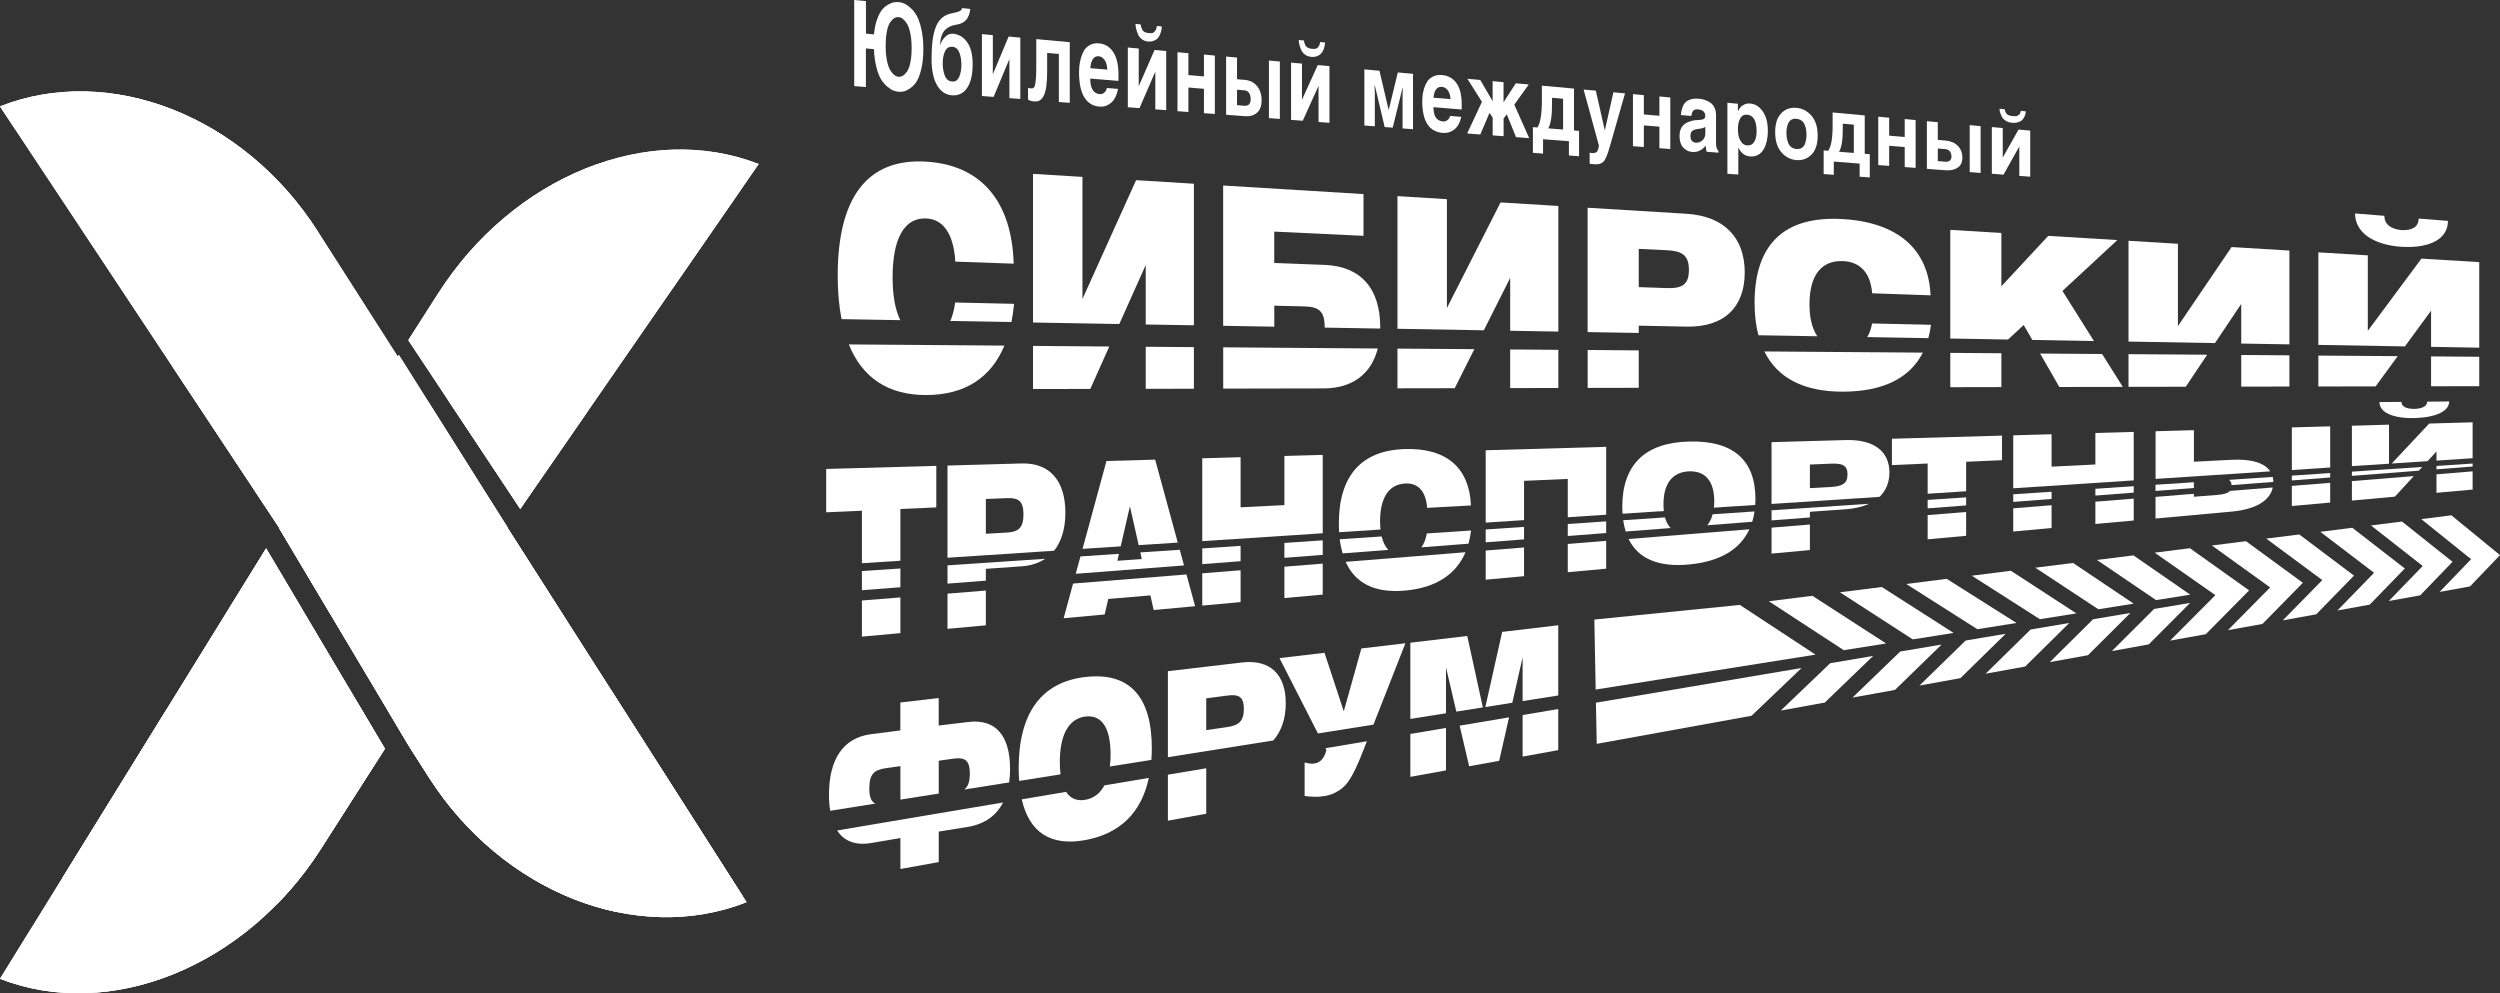 <?xml version="1.0" encoding="UTF-8"?>
<svg id="_Слой_2" data-name="Слой 2" xmlns="http://www.w3.org/2000/svg" xmlns:xlink="http://www.w3.org/1999/xlink" viewBox="0 0 490.39 194.84">
  <rect x="0" y="0" width="490.39" height="194.84" fill="#333333" stroke="none"/>
  <defs>
    <clipPath id="clippath">
      <path d="m85.93,57.57l-5.85,9.16,21.97,33.09,46.77-67.65h0c-21.56-8.4-48.15,2.34-62.89,25.41h0Z" fill="#fff" stroke-width="0"/>
    </clipPath>
    <clipPath id="clippath-1">
      <path d="m99.54,103.44l-21.31-33.83-.21.33-15.74-24.63C47.84,22.73,21.51,12.4,0,20.87h0l54.07,81.6h0l.67,1-.03.06,25.5,42.81,3.95,6.18c14.44,22.59,40.77,32.92,62.28,24.45h0l-46.92-73.49.03-.04h-.01Z" fill="#fff" stroke-width="0"/>
    </clipPath>
    <clipPath id="clippath-2">
      <path d="m0,192h0c21.56,8.4,48.15-2.34,62.89-25.41l12.61-19.72-23.3-39.29L0,192Z" fill="#fff" stroke-width="0"/>
    </clipPath>
  </defs>
  <g id="_Слой_1-2" data-name="Слой 1">
    <g id="b">
      <g id="c">
        <g>
          <g>
            <g>
              <path d="m186.41,62.96l11.99.21c.22-1.13.4-2.31.52-3.57l-11.56-.26c-.19,1.44-.52,2.63-.95,3.62h0Z" fill="#fff" stroke-width="0"/>
              <path d="m176.59,62.79c-.98-1.99-1.5-4.8-1.5-8.39,0-7.68,2.32-11.75,6.63-11.55,3.35.16,5.35,3.1,5.67,8.47l11.45.4c-.36-12.12-6.28-19.33-17.12-20.01-11.55-.72-17.4,6.96-17.4,22.38,0,3.15.26,5.98.75,8.51l11.52.2h0Z" fill="#fff" stroke-width="0"/>
              <path d="m166.5,67.56c2.66,6.57,7.73,9.95,15.22,9.93,7.53-.03,12.67-3.37,15.3-9.7l-30.52-.23Z" fill="#fff" stroke-width="0"/>
            </g>
            <g>
              <path d="m471.09,48.41c5.56.33,9.09-1.54,9.09-5.08l-5.74-.46c-.04,1.62-1.21,2.36-3.39,2.27-2.14-.23-3.32-1.16-3.35-2.81l-5.74-.46c0,3.7,3.53,6.15,9.13,6.55h0Z" fill="#fff" stroke-width="0"/>
              <polygon points="471.74 67.95 476.87 60.94 476.87 68.03 486.32 68.2 486.32 51.42 474.98 50.73 464.46 64.89 464.46 50.09 454.76 49.5 454.76 67.65 471.74 67.95" fill="#fff" stroke-width="0"/>
              <polygon points="454.76 69.75 454.76 75.81 465.99 75.79 470.33 69.86 454.76 69.75" fill="#fff" stroke-width="0"/>
              <polygon points="476.87 69.91 476.87 75.77 486.32 75.75 486.32 69.98 476.87 69.91" fill="#fff" stroke-width="0"/>
            </g>
            <g>
              <polygon points="434.48 67.3 439.63 59.62 439.63 67.39 449.08 67.55 449.08 49.15 437.74 48.46 427.21 63.97 427.21 47.82 417.52 47.23 417.52 67 434.48 67.3" fill="#fff" stroke-width="0"/>
              <polygon points="417.52 69.47 417.52 75.88 428.75 75.86 432.95 69.58 417.52 69.47" fill="#fff" stroke-width="0"/>
              <polygon points="439.63 69.63 439.63 75.84 449.08 75.82 449.08 69.7 439.63 69.63" fill="#fff" stroke-width="0"/>
            </g>
            <g>
              <polygon points="393.89 66.6 396.96 63.75 398.65 66.68 410.74 66.9 404.56 57.07 415.33 47.09 401.78 46.27 392.58 56.15 392.58 45.7 382.56 45.09 382.56 66.4 393.89 66.6" fill="#fff" stroke-width="0"/>
              <polygon points="382.56 69.22 382.56 75.95 392.58 75.93 392.58 69.29 382.56 69.22" fill="#fff" stroke-width="0"/>
              <polygon points="400.18 69.35 403.95 75.91 416.4 75.89 412.34 69.44 400.18 69.35" fill="#fff" stroke-width="0"/>
            </g>
            <g>
              <path d="m366.26,66.12l12,.21c.22-.83.4-1.7.52-2.62l-11.56-.26c-.19,1.07-.52,1.95-.96,2.68h0Z" fill="#fff" stroke-width="0"/>
              <path d="m346.09,68.94c2.58,5.23,7.74,7.92,15.49,7.89,7.82-.03,13.06-2.67,15.6-7.66l-31.08-.23h-.01Z" fill="#fff" stroke-width="0"/>
              <path d="m356.47,65.95c-.99-1.48-1.53-3.56-1.53-6.24,0-5.7,2.32-8.69,6.63-8.49,3.35.16,5.35,2.35,5.67,6.31l11.45.4c-.36-8.89-6.28-14.28-17.12-14.95-11.56-.72-17.4,4.91-17.4,16.42,0,2.36.26,4.47.75,6.36l11.55.2h0Z" fill="#fff" stroke-width="0"/>
            </g>
            <g>
              <path d="m321.45,65.31v-1.43l9.34.19c7.42.15,11.45-3.82,11.45-10.63s-4.03-11.06-11.45-11.51l-19.37-1.18v24.39l10.02.17h.01Zm0-16.49l5.49.26c2.99.14,4.35.96,4.35,3.87s-1.36,3.66-4.35,3.56l-5.49-.19v-7.51h0Z" fill="#fff" stroke-width="0"/>
              <polygon points="311.43 68.65 311.43 76.09 321.45 76.07 321.45 68.73 311.43 68.65" fill="#fff" stroke-width="0"/>
            </g>
            <g>
              <polygon points="291.06 64.79 296.23 54.52 296.23 64.88 305.68 65.04 305.68 40.4 294.34 39.71 283.82 60.42 283.82 39.07 274.12 38.47 274.12 64.49 291.06 64.79" fill="#fff" stroke-width="0"/>
              <polygon points="274.12 68.38 274.12 76.17 285.35 76.15 289.2 68.49 274.12 68.38" fill="#fff" stroke-width="0"/>
              <polygon points="296.23 68.55 296.23 76.12 305.68 76.11 305.68 68.62 296.23 68.55" fill="#fff" stroke-width="0"/>
            </g>
            <g>
              <path d="m239.94,68.13v8.1l19.69-.04c5.73-.01,9.37-2.9,10.63-7.83,0,0-30.32-.23-30.32-.23Z" fill="#fff" stroke-width="0"/>
              <path d="m249.96,64.09v-4.13l5.85.14c2.78.07,4.03.84,4.03,3.98,0,.07,0,.12-.01.18l10.91.19v-.28c0-7.52-3.75-11.94-10.91-12.21l-9.88-.37v-6.16l17.51.83v-8.19l-27.53-1.68v27.52l10.02.17h0Z" fill="#fff" stroke-width="0"/>
            </g>
            <g>
              <polygon points="202.63 67.85 202.63 76.31 213.87 76.29 217.59 67.97 202.63 67.85" fill="#fff" stroke-width="0"/>
              <polygon points="219.56 63.56 224.74 51.98 224.74 63.65 234.19 63.81 234.19 36.04 222.85 35.34 212.33 58.65 212.33 34.7 202.63 34.11 202.63 63.26 219.56 63.56" fill="#fff" stroke-width="0"/>
              <polygon points="224.74 68.02 224.74 76.27 234.19 76.25 234.19 68.09 224.74 68.02" fill="#fff" stroke-width="0"/>
            </g>
            <g>
              <polygon points="169.07 110.48 176.62 109.99 176.62 99.84 183.66 99.53 183.66 91.38 162.06 91.99 162.06 100.49 169.07 100.18 169.07 110.48" fill="#fff" stroke-width="0"/>
              <polygon points="169.07 115.77 176.62 115.19 176.62 111.51 169.07 112.02 169.07 115.77" fill="#fff" stroke-width="0"/>
              <polygon points="169.07 117.79 169.07 124.88 176.62 124.19 176.62 117.19 169.07 117.79" fill="#fff" stroke-width="0"/>
            </g>
            <g>
              <path d="m473.6,82.01c4.18-.12,6.82-1.33,6.82-3.26l-4.31.04c-.03.89-.91,1.36-2.54,1.42-1.61-.01-2.49-.47-2.52-1.38l-4.31.04c0,2.05,2.65,3.22,6.85,3.14h0Z" fill="#fff" stroke-width="0"/>
              <polygon points="475.14 91.59 461.34 92.52 461.34 93.34 474.46 92.33 475.14 91.59" fill="#fff" stroke-width="0"/>
              <polygon points="477.93 92.06 485.02 91.51 485.02 90.93 477.93 91.4 477.93 92.06" fill="#fff" stroke-width="0"/>
              <polygon points="469.15 90.92 476.18 90.46 477.93 88.56 477.93 90.35 485.02 89.88 485.02 82.84 476.51 83.08 469.15 90.92" fill="#fff" stroke-width="0"/>
              <polygon points="468.62 90.96 468.62 83.3 461.34 83.51 461.34 91.43 468.62 90.96" fill="#fff" stroke-width="0"/>
              <polygon points="477.93 93.04 477.93 96.67 485.02 96.03 485.02 92.46 477.93 93.04" fill="#fff" stroke-width="0"/>
              <polygon points="461.34 94.37 461.34 98.19 469.77 97.42 473.48 93.39 461.34 94.37" fill="#fff" stroke-width="0"/>
            </g>
            <g>
              <polygon points="430.34 94.59 422.82 95.09 422.82 96.3 430.34 95.72 430.34 94.59" fill="#fff" stroke-width="0"/>
              <path d="m445.81,93.55l-8.59.58c.32.21.5.54.52,1.03l8.19-.63c0-.34-.04-.67-.12-.97h0Z" fill="#fff" stroke-width="0"/>
              <polygon points="449.56 94.24 457.08 93.66 457.08 92.79 449.56 93.3 449.56 94.24" fill="#fff" stroke-width="0"/>
              <path d="m445.33,92.48c-1.09-1.67-3.64-2.49-7.57-2.29l-7.41.38v-6.19l-7.52.21v9.35l22.5-1.48v.02Z" fill="#fff" stroke-width="0"/>
              <path d="m437.41,96.29c-.44.5-1.3.71-2.68.81l-4.39.34v-.58l-7.52.61v4.24l14.93-1.36c4.79-.44,7.53-2.18,8.07-4.73l-8.42.68h.01Z" fill="#fff" stroke-width="0"/>
              <polygon points="457.08 91.7 457.08 83.63 449.56 83.84 449.56 92.2 457.08 91.7" fill="#fff" stroke-width="0"/>
              <polygon points="449.56 95.31 449.56 99.26 457.08 98.58 457.08 94.71 449.56 95.31" fill="#fff" stroke-width="0"/>
            </g>
            <g>
              <polygon points="402.43 96.46 394.91 96.96 394.91 98.45 402.43 97.87 402.43 96.46" fill="#fff" stroke-width="0"/>
              <polygon points="411.02 97.21 418.54 96.63 418.54 95.37 411.02 95.88 411.02 97.21" fill="#fff" stroke-width="0"/>
              <polygon points="411.02 98.41 411.02 102.78 418.54 102.1 418.54 97.81 411.02 98.41" fill="#fff" stroke-width="0"/>
              <polygon points="394.91 99.71 394.91 104.26 402.43 103.57 402.43 99.1 394.91 99.71" fill="#fff" stroke-width="0"/>
              <polygon points="418.54 94.23 418.54 84.72 411.02 84.93 411.02 91.11 402.43 91.54 402.43 85.18 394.91 85.39 394.91 95.78 418.54 94.23" fill="#fff" stroke-width="0"/>
            </g>
            <g>
              <polygon points="378.12 99.72 385.67 99.14 385.67 97.56 378.12 98.06 378.12 99.72" fill="#fff" stroke-width="0"/>
              <polygon points="378.12 101.04 378.12 105.79 385.67 105.1 385.67 100.43 378.12 101.04" fill="#fff" stroke-width="0"/>
              <polygon points="378.12 96.85 385.67 96.36 385.67 90.58 392.71 90.27 392.71 85.45 371.11 86.06 371.11 91.23 378.12 90.92 378.12 96.85" fill="#fff" stroke-width="0"/>
            </g>
            <g>
              <path d="m347.5,102.08l7.52-.58v-1.11l7.01-.49c1.81-.13,3.34-.5,4.6-1.08l-19.13,1.28v1.98Z" fill="#fff" stroke-width="0"/>
              <path d="m368.67,97.47c1.28-1.22,1.95-2.84,1.95-4.79,0-4.13-3.02-6.52-8.59-6.36l-14.53.41v12.12l21.17-1.39h0Zm-13.65-6.35l4.12-.17c2.25-.09,3.26.32,3.26,2.11s-1.02,2.33-3.26,2.46l-4.12.23v-4.62h0Z" fill="#fff" stroke-width="0"/>
              <polygon points="347.5 103.5 347.5 108.59 355.02 107.9 355.02 102.89 347.5 103.5" fill="#fff" stroke-width="0"/>
            </g>
            <g>
              <path d="m334.9,103.03l8.81-.68c.2-.64.35-1.32.45-2.03l-8.21.55c-.23.86-.58,1.58-1.06,2.16h0Z" fill="#fff" stroke-width="0"/>
              <path d="m326.61,101.49l-8.21.55c.11.79.28,1.53.49,2.22l8.81-.68c-.5-.53-.87-1.22-1.1-2.09h.01Z" fill="#fff" stroke-width="0"/>
              <path d="m319.46,105.73c1.86,3.83,5.81,5.56,11.82,5,6.07-.57,10.04-2.93,11.87-6.91,0,0-23.69,1.91-23.69,1.91Z" fill="#fff" stroke-width="0"/>
              <path d="m326.37,100.22c-.04-.41-.07-.83-.07-1.29,0-4.06,1.74-6.33,4.98-6.47,3.24-.14,4.98,1.93,4.98,5.88,0,.44-.03.85-.07,1.24l8.11-.53c.03-.39.04-.79.04-1.19,0-7.62-4.39-11.49-13.06-11.25-8.67.23-13.06,4.62-13.06,12.82,0,.46.02.9.05,1.34l8.11-.53v-.02Z" fill="#fff" stroke-width="0"/>
            </g>
            <g>
              <polygon points="307.53 105.14 315.06 104.56 315.06 102.27 307.53 102.78 307.53 105.14" fill="#fff" stroke-width="0"/>
              <polygon points="298.95 103.35 291.43 103.86 291.43 106.38 298.95 105.8 298.95 103.35" fill="#fff" stroke-width="0"/>
              <polygon points="291.43 107.99 291.43 113.71 298.95 113.02 298.95 107.39 291.43 107.99" fill="#fff" stroke-width="0"/>
              <polygon points="298.95 102.02 298.95 94.32 307.53 93.94 307.53 101.46 315.06 100.96 315.06 87.65 291.43 88.32 291.43 102.51 298.95 102.02" fill="#fff" stroke-width="0"/>
              <polygon points="307.53 106.7 307.53 112.24 315.06 111.55 315.06 106.09 307.53 106.7" fill="#fff" stroke-width="0"/>
            </g>
            <g>
              <path d="m278.81,107.36l9.24-.71c.23-.82.4-1.68.51-2.59l-8.68.58c-.2,1.13-.56,2.03-1.07,2.72Z" fill="#fff" stroke-width="0"/>
              <path d="m271.01,105.23l-8.21.55c.12,1,.31,1.92.56,2.77l8.97-.69c-.6-.63-1.05-1.5-1.31-2.63h-.01Z" fill="#fff" stroke-width="0"/>
              <path d="m270.79,103.87c-.05-.5-.08-1.04-.08-1.61,0-4.67,1.74-7.28,4.98-7.42,2.52-.11,4.01,1.56,4.25,4.78l8.59-.47c-.27-7.28-4.71-11.29-12.85-11.07-8.67.23-13.06,5.26-13.06,14.66,0,.57.02,1.12.05,1.66l8.11-.53h.01Z" fill="#fff" stroke-width="0"/>
              <path d="m263.96,110.21c1.9,4.26,5.81,6.18,11.73,5.63,5.95-.55,9.91-3.14,11.78-7.52l-23.5,1.89h-.01Z" fill="#fff" stroke-width="0"/>
            </g>
            <g>
              <polygon points="243.35 107.07 235.83 107.58 235.83 110.66 243.35 110.08 243.35 107.07" fill="#fff" stroke-width="0"/>
              <polygon points="251.94 109.42 259.46 108.84 259.46 105.99 251.94 106.5 251.94 109.42" fill="#fff" stroke-width="0"/>
              <polygon points="235.83 112.46 235.83 118.79 243.35 118.1 243.35 111.86 235.83 112.46" fill="#fff" stroke-width="0"/>
              <polygon points="259.46 104.6 259.46 89.23 251.94 89.44 251.94 99.08 243.35 99.51 243.35 89.68 235.83 89.9 235.83 106.15 259.46 104.6" fill="#fff" stroke-width="0"/>
              <polygon points="251.94 111.16 251.94 117.31 259.46 116.63 259.46 110.56 251.94 111.16" fill="#fff" stroke-width="0"/>
            </g>
            <g>
              <polygon points="219.83 107.17 221.64 99.32 223.36 106.93 231.03 106.43 226.59 90.16 217.04 90.43 212.35 107.66 219.83 107.17" fill="#fff" stroke-width="0"/>
              <polygon points="223.97 109.66 219.18 110 219.49 108.64 211.94 109.15 211.01 112.55 232.25 110.91 231.42 107.84 223.68 108.36 223.97 109.66" fill="#fff" stroke-width="0"/>
              <polygon points="210.49 114.47 208.64 121.27 216.69 120.53 217.39 117.49 225.66 116.79 226.3 119.66 234.43 118.91 232.73 112.68 210.49 114.47" fill="#fff" stroke-width="0"/>
            </g>
            <g>
              <path d="m185.86,114.48l7.52-.58v-2.32l7.01-.49c1.82-.13,3.37-.64,4.63-1.48l-19.16,1.29v3.58Z" fill="#fff" stroke-width="0"/>
              <polygon points="185.86 116.45 185.86 123.35 193.38 122.66 193.38 115.84 185.86 116.45" fill="#fff" stroke-width="0"/>
              <path d="m206.77,108.02c1.45-1.81,2.21-4.35,2.21-7.46,0-6.19-3.02-9.81-8.59-9.65l-14.53.41v18.08l20.91-1.37h0Zm-13.39-10.14l4.12-.17c2.25-.09,3.26.55,3.26,3.2s-1.02,3.44-3.26,3.56l-4.12.23v-6.83h0Z" fill="#fff" stroke-width="0"/>
            </g>
            <polygon points="478.54 116.11 484.51 115.03 490.39 108.89 480.85 101.08 480.84 101.08 474.95 101.83 484.72 109.69 478.54 116.11" fill="#fff" stroke-width="0"/>
            <polygon points="468.58 117.89 474.74 116.78 481.08 110.2 471.16 102.3 471.15 102.3 465.08 103.07 475.23 111.02 468.58 117.89" fill="#fff" stroke-width="0"/>
            <polygon points="458.5 119.75 464.84 118.6 471.72 111.51 461.41 103.52 461.4 103.53 455.14 104.32 465.69 112.36 458.5 119.75" fill="#fff" stroke-width="0"/>
            <polygon points="447.78 121.69 454.34 120.5 461.75 112.91 451.01 104.83 451 104.84 444.54 105.65 455.53 113.79 447.78 121.69" fill="#fff" stroke-width="0"/>
            <polygon points="437.02 123.61 443.79 122.39 451.72 114.32 440.55 106.15 440.54 106.16 433.87 107 445.3 115.23 437.02 123.61" fill="#fff" stroke-width="0"/>
            <polygon points="425.68 125.66 432.68 124.4 441.18 115.81 429.56 107.53 429.54 107.54 422.65 108.41 434.56 116.74 425.68 125.66" fill="#fff" stroke-width="0"/>
            <g>
              <path d="m171.73,157.63c-.82-.36-1.21-1.25-1.21-2.98,0-2.82.96-3.64,3.21-3.96l2.89-.41v6.57l7.52-1.19v-6.44l2.84-.4c2.25-.32,3.26.24,3.26,2.95,0,1.57-.35,2.51-1.08,3.1l8.79-1.39c.12-.84.18-1.72.18-2.66,0-6.37-2.7-9.9-8.27-9.19l-5.73.69v-5.4l-7.52.88v5.48l-5.73.73c-5.57.71-8.27,5.03-8.27,11.86,0,1.15.08,2.21.24,3.17l8.86-1.41h.02Z" fill="#fff" stroke-width="0"/>
              <path d="m164.21,162.9c1.35,2.09,3.57,2.99,6.68,2.46l5.73-.97v6.07l7.52-1.36v-5.98l5.73-.92c3.29-.56,5.57-2.21,6.89-4.79l-32.55,5.49h0Z" fill="#fff" stroke-width="0"/>
            </g>
            <g>
              <polygon points="229.09 151.96 229.09 160.98 236.61 159.62 236.61 150.7 229.09 151.96" fill="#fff" stroke-width="0"/>
              <path d="m249.74,145.26c1.62-1.81,2.47-4.3,2.47-7.3,0-5.64-3.02-8.66-8.59-8.01l-14.53,1.71v16.87l20.65-3.28h0Zm-13.13-8.28l4.12-.54c2.25-.29,3.26.2,3.26,2.62s-1.02,3.23-3.26,3.56l-4.12.6v-6.24Z" fill="#fff" stroke-width="0"/>
            </g>
            <g>
              <polygon points="429.63 116.65 418.47 108.93 418.46 108.94 411.33 109.84 422.92 117.71 429.63 116.65" fill="#fff" stroke-width="0"/>
              <polygon points="422.54 119.45 414.26 127.71 421.49 126.4 429.61 118.26 422.54 119.45" fill="#fff" stroke-width="0"/>
            </g>
            <g>
              <polygon points="418.53 118.41 406.63 110.42 406.62 110.43 399.24 111.36 411.6 119.51 418.53 118.41" fill="#fff" stroke-width="0"/>
              <polygon points="410.57 121.47 402.08 129.88 409.57 128.52 417.9 120.23 410.57 121.47" fill="#fff" stroke-width="0"/>
            </g>
            <g>
              <polygon points="387.86 123.42 395.55 122.2 381.85 113.54 381.83 113.55 373.92 114.55 387.86 123.42" fill="#fff" stroke-width="0"/>
              <polygon points="385.58 125.64 376.52 134.47 384.55 133.02 393.43 124.32 385.58 125.64" fill="#fff" stroke-width="0"/>
            </g>
            <g>
              <polygon points="407.29 120.32 394.43 111.95 394.42 111.96 386.78 112.93 400.13 121.46 407.29 120.32" fill="#fff" stroke-width="0"/>
              <polygon points="398.32 123.48 389.5 132.15 397.25 130.74 405.9 122.2 398.32 123.48" fill="#fff" stroke-width="0"/>
            </g>
            <g>
              <polygon points="375.2 125.42 383.21 124.15 369.12 115.14 369.1 115.15 360.91 116.18 375.2 125.42" fill="#fff" stroke-width="0"/>
              <polygon points="372.74 127.8 363.39 136.83 371.71 135.33 380.86 126.43 372.74 127.8" fill="#fff" stroke-width="0"/>
            </g>
            <g>
              <polygon points="361.67 127.54 369.97 126.22 355.49 116.86 355.48 116.87 346.97 117.94 361.67 127.54" fill="#fff" stroke-width="0"/>
              <polygon points="359.01 130.09 349.31 139.38 357.94 137.81 367.44 128.66 359.01 130.09" fill="#fff" stroke-width="0"/>
            </g>
            <g>
              <polygon points="356.12 128.41 341.27 118.65 341.25 118.66 312.74 121.53 313 135.26 356.12 128.41" fill="#fff" stroke-width="0"/>
              <polygon points="313.05 137.84 313.21 145.91 343.58 140.4 353.39 131.03 313.05 137.84" fill="#fff" stroke-width="0"/>
            </g>
            <g>
              <polygon points="283.64 139.91 283.64 130.91 285.67 139.59 290.87 138.76 287.81 124.75 276.65 126.07 276.65 141.02 283.64 139.91" fill="#fff" stroke-width="0"/>
              <polygon points="296.65 137.85 298.67 128.94 298.67 137.52 305.66 136.42 305.66 122.65 294.66 123.95 291.36 138.69 296.65 137.85" fill="#fff" stroke-width="0"/>
              <polygon points="298.67 140.26 298.67 148.41 305.66 147.14 305.66 139.08 298.67 140.26" fill="#fff" stroke-width="0"/>
              <polygon points="276.65 143.97 276.65 152.38 283.64 151.12 283.64 142.79 276.65 143.97" fill="#fff" stroke-width="0"/>
              <polygon points="286.32 142.34 288.18 150.3 294.07 149.24 296.01 140.71 286.32 142.34" fill="#fff" stroke-width="0"/>
            </g>
            <g>
              <polygon points="269.41 142.14 275.68 126.18 267.04 127.2 263.59 139.53 259.81 128.05 250.98 129.09 258.52 143.87 269.41 142.14" fill="#fff" stroke-width="0"/>
              <path d="m259.99,146.76l.2.39c-.64,2.33-2.01,3.09-4.28,2.41v6.58c1.39.17,2.6.25,4.01,0,1.82-.33,3.75-1.36,4.95-3.44.62-1.04,1.23-2.08,2.78-6.08l.48-1.22-8.15,1.37h0Z" fill="#fff" stroke-width="0"/>
            </g>
            <g>
              <path d="m208.03,151.88c-.09-.72-.14-1.52-.14-2.39,0-5.36,1.74-8.5,4.98-8.93,3.24-.43,4.98,2.2,4.98,7.45,0,.84-.06,1.61-.15,2.34l8.15-1.29c.05-.73.09-1.48.09-2.25,0-10.2-4.39-15.02-13.06-14.01-8.67,1.01-13.06,7.14-13.06,17.91,0,.87.04,1.68.1,2.47l8.13-1.29h-.02Z" fill="#fff" stroke-width="0"/>
              <path d="m216.63,154.06c-.84,1.58-2.1,2.55-3.77,2.83-1.65.27-2.9-.26-3.74-1.56l-8.7,1.47c1.48,6.46,5.63,9.23,12.44,7.99,6.88-1.26,11.05-5.43,12.49-12.2l-8.72,1.47h0Z" fill="#fff" stroke-width="0"/>
            </g>
          </g>
          <g>
            <path d="m169.86.22v6.38l1.58.14c.1-1.13.3-2.12.61-2.95.3-.84.64-1.47.99-1.9.36-.43.76-.76,1.2-1s.82-.39,1.14-.44c.32-.05.62-.06.9-.04.33.03.66.11,1.01.25.35.13.76.41,1.24.82.48.41.9.94,1.27,1.57.36.63.68,1.52.93,2.66.26,1.15.39,2.45.39,3.92s-.13,2.75-.39,3.85c-.26,1.1-.57,1.94-.93,2.5-.36.57-.79,1.01-1.27,1.34-.48.33-.9.53-1.24.61-.35.07-.69.1-1.01.07s-.64-.09-.97-.21c-.33-.12-.73-.37-1.2-.74-.46-.37-.88-.85-1.24-1.41-.36-.57-.68-1.37-.95-2.42-.27-1.04-.44-2.23-.49-3.58l-1.58-.14v7.57l-2.29-.18V0l2.29.22h.01Zm4.12,5.89c-.17.79-.25,1.74-.25,2.86s.08,2.08.25,2.91.39,1.46.65,1.89c.27.43.54.75.81.95.27.21.55.32.83.34s.56-.05.84-.21c.27-.16.54-.44.81-.82s.49-.97.65-1.76c.17-.79.25-1.73.25-2.84s-.08-2.07-.25-2.88c-.17-.82-.38-1.44-.65-1.88-.27-.43-.54-.75-.81-.96s-.55-.33-.84-.35-.56.03-.83.19c-.27.15-.54.42-.81.8s-.49.97-.66,1.76h.01Z" fill="#fff" stroke-width="0"/>
            <path d="m184.36,8.96c.25-.74.61-1.32,1.07-1.76s.97-.63,1.53-.58c1.1.1,2.02.64,2.74,1.63.72.99,1.09,2.44,1.09,4.35,0,2.07-.37,3.62-1.1,4.67-.73,1.05-1.71,1.52-2.94,1.43s-2.24-.76-2.95-1.99c-.71-1.24-1.07-2.96-1.07-5.17,0-1.26.05-2.37.16-3.3.11-.93.29-1.8.55-2.6.26-.8.63-1.44,1.11-1.93.48-.49,1.08-.82,1.78-1.01.2-.06.46-.12.76-.18.3-.06.52-.11.65-.15.13-.04.28-.1.45-.16.17-.07.29-.15.36-.25.07-.1.12-.22.15-.37l1.63.16c-.12.98-.41,1.72-.85,2.2s-1.09.78-1.93.9c-.96.14-1.71.51-2.26,1.11-.54.6-.85,1.61-.92,3.02v-.02Zm2.46.22c-.66-.06-1.14.23-1.44.86s-.46,1.42-.46,2.36.14,1.76.42,2.46.75,1.08,1.41,1.13c.66.05,1.11-.25,1.4-.91s.43-1.45.43-2.39-.14-1.73-.41-2.41c-.27-.68-.73-1.05-1.35-1.11h0Z" fill="#fff" stroke-width="0"/>
            <path d="m194.75,6.88v7.68l3.1-7.39,2.29.21v12.03l-2.14-.16v-7.67l-3.1,7.43-2.29-.18V6.69l2.14.2h0Z" fill="#fff" stroke-width="0"/>
            <path d="m203.27,7.67l6.57.61v11.89l-2.14-.16v-9.42l-2.29-.2v3.69c0,2.17-.21,3.71-.62,4.59-.42.89-1.02,1.3-1.82,1.24-.55-.04-.98-.16-1.31-.37v-2.34c.06.07.27.11.64.14.23.02.41-.05.54-.21.13-.16.23-.54.31-1.15.08-.6.12-1.49.12-2.68v-5.63Z" fill="#fff" stroke-width="0"/>
            <path d="m217.12,17.26l2.2.18c-.26,1.27-.73,2.19-1.39,2.74s-1.4.8-2.2.74c-2.71-.21-4.07-2.47-4.07-6.79,0-.38.02-.78.06-1.18.04-.41.14-.91.29-1.5.16-.59.37-1.1.63-1.54.26-.44.65-.8,1.15-1.08.51-.28,1.1-.39,1.78-.33,1.19.11,2.13.69,2.81,1.73s1.02,2.53,1.02,4.48v1.16l-5.54-.46c0,1.93.62,2.95,1.87,3.05.31.03.6-.07.87-.28.26-.21.43-.51.52-.9v-.02Zm-3.25-3.89l3.34.29c-.05-.87-.24-1.51-.56-1.93-.32-.42-.69-.65-1.09-.69-.99-.09-1.55.69-1.69,2.34h0Z" fill="#fff" stroke-width="0"/>
            <path d="m223.37,9.52v7.4l3.1-7.12,2.29.21v11.6l-2.14-.16v-7.4l-3.1,7.16-2.29-.18v-11.71l2.14.2Zm3.52-4.43l1,.1c0,.25-.04.48-.08.72-.05.23-.13.5-.25.81s-.28.56-.46.77c-.19.21-.45.37-.78.51-.33.13-.72.18-1.15.14-.48-.04-.89-.21-1.23-.48s-.59-.61-.75-1c-.16-.4-.27-.76-.34-1.07-.07-.31-.11-.61-.12-.9l1.02.1c.03.2.06.38.1.51.04.14.1.3.2.5.1.2.25.35.46.47.21.11.46.18.77.21s.53.03.72,0,.38-.16.56-.38c.19-.22.31-.55.36-.99l-.03-.02Z" fill="#fff" stroke-width="0"/>
            <path d="m233.11,10.42v4.31l3.05.26v-4.29l2.14.2v11.46l-2.14-.16v-4.78l-3.05-.25v4.8l-2.14-.16v-11.57l2.14.2v-.02Z" fill="#fff" stroke-width="0"/>
            <path d="m242.65,11.29v4.25l1.52.13c1,.09,1.8.49,2.4,1.21.6.72.9,1.66.9,2.82,0,1.09-.3,1.9-.91,2.42s-1.4.75-2.37.67l-3.68-.28v-11.42l2.14.2Zm0,6.31v3.03l1.46.12c.38.03.68-.07.9-.29.21-.22.32-.55.32-.99,0-.51-.11-.92-.32-1.23-.21-.32-.51-.49-.9-.52l-1.46-.12Zm8.4-5.53v11.26l-2.14-.16v-11.3l2.14.2Z" fill="#fff" stroke-width="0"/>
            <path d="m255.39,12.47v7.1l3.1-6.81,2.29.21v11.12l-2.14-.16v-7.09l-3.1,6.85-2.29-.18v-11.23l2.14.2h0Zm3.52-4.23l1,.1c0,.24-.04.46-.08.69-.05.22-.13.48-.25.77s-.28.54-.46.73c-.19.2-.45.36-.78.49s-.72.17-1.15.13c-.48-.04-.89-.2-1.23-.46-.34-.26-.59-.58-.75-.96s-.27-.73-.34-1.02c-.07-.3-.11-.59-.12-.87l1.02.1c.03.2.06.36.1.49.04.13.1.29.2.48s.25.34.46.45.46.18.77.21.53.03.72,0,.38-.15.56-.36c.19-.21.31-.53.36-.95l-.03-.02Z" fill="#fff" stroke-width="0"/>
            <path d="m270.59,13.87l1.78,7.61h.06l1.76-7.27,2.98.27v10.87l-2.05-.16v-6.69l.06-1.27h-.06l-1.93,7.81-1.58-.12-1.93-8.17h-.06c.04.46.06.89.06,1.29v6.74l-2.05-.16v-11.01l2.96.27h0Z" fill="#fff" stroke-width="0"/>
            <path d="m284.44,22.74l2.2.18c-.26,1.16-.73,1.99-1.39,2.5-.66.5-1.4.72-2.2.66-2.71-.21-4.07-2.28-4.07-6.24,0-.35.02-.71.06-1.08s.14-.83.29-1.37c.16-.54.37-1,.63-1.4s.65-.72,1.15-.98c.51-.26,1.1-.35,1.78-.29,1.19.11,2.13.64,2.81,1.6.68.95,1.02,2.32,1.02,4.1v1.06l-5.54-.46c0,1.77.62,2.7,1.87,2.8.31.03.6-.06.87-.25.26-.19.43-.47.52-.82h0Zm-3.25-3.58l3.34.29c-.05-.79-.24-1.38-.56-1.77-.32-.39-.69-.6-1.09-.64-.99-.09-1.55.62-1.69,2.12Z" fill="#fff" stroke-width="0"/>
            <path d="m287.84,15.46l2.52.23,2.43,4.14v-3.91l2.14.2v3.94l2.41-3.72,2.54.23-2.84,3.96,2.92,6.57-2.58-.2-1.82-4.47-.62.82v3.47l-2.14-.16v-3.46l-.62-.96-1.81,4.24-2.58-.2,2.9-6.2-2.84-4.5v-.02Z" fill="#fff" stroke-width="0"/>
            <path d="m302.45,16.8l6.3.58v8.21l.99.08v4.98l-1.99-.15v-2.8l-5.07-.39v2.82l-1.99-.15v-5.04l.89.07c.58-.88.87-2.67.87-5.37v-2.85h0Zm4.16,8.62v-6.05l-2.17-.19v1.28c0,2.28-.24,3.85-.73,4.72l2.9.23h0Z" fill="#fff" stroke-width="0"/>
            <path d="m310.63,17.56l2.4.22,1.75,7.74h.03l1.67-7.42,2.28.21-2.81,9.83c-.21.75-.38,1.32-.51,1.71-.13.39-.28.78-.46,1.16s-.36.65-.55.8-.42.27-.68.34c-.27.08-.59.1-.96.08-.24-.02-.57-.05-.97-.11v-2.17c.12.04.26.06.41.07.44.03.77-.04.97-.21.2-.17.35-.59.44-1.24l-3.01-11.02h0Z" fill="#fff" stroke-width="0"/>
            <path d="m322.45,18.65v3.8l3.05.26v-3.79l2.14.2v10.11l-2.14-.16v-4.22l-3.05-.25v4.24l-2.14-.16v-10.22l2.14.2h0Z" fill="#fff" stroke-width="0"/>
            <path d="m331.78,22.75l-2.06-.18c.06-.73.2-1.33.43-1.81.22-.47.52-.81.88-1.01.36-.2.73-.32,1.09-.37.36-.05.78-.05,1.25,0,.34.03.68.1,1.01.21.33.1.67.27,1.03.49.36.23.65.55.87.98s.33.93.33,1.51v5.4c0,.89.16,1.41.47,1.57v.41l-2.31-.18c-.1-.41-.17-.81-.2-1.2-.22.27-.42.48-.59.63-.17.15-.44.3-.82.45-.38.14-.78.2-1.23.16-.68-.05-1.26-.34-1.75-.87s-.73-1.28-.73-2.26c0-1.09.35-1.88,1.05-2.38.7-.5,1.62-.76,2.76-.77.83-.01,1.24-.27,1.24-.77,0-.78-.47-1.21-1.41-1.3-.48-.04-.81.06-.99.31s-.29.58-.33.97h.01Zm2.73,2.13c-.22.2-.71.34-1.46.42-.48.06-.84.18-1.09.37-.25.18-.37.52-.37,1.02,0,.42.1.74.3.95.2.21.44.32.7.35.5.04.94-.11,1.33-.44.39-.33.59-.79.59-1.38v-1.28h0Z" fill="#fff" stroke-width="0"/>
            <path d="m340.9,20.35v1.43h.03c.16-.3.33-.55.49-.75s.42-.38.76-.54c.34-.16.74-.22,1.18-.18.96.09,1.77.61,2.43,1.56.66.95.99,2.23.99,3.85,0,.7-.07,1.34-.21,1.94-.14.6-.34,1.14-.61,1.61-.27.48-.63.85-1.09,1.1-.46.26-.98.36-1.56.32-1.03-.08-1.8-.64-2.29-1.7l-.04-.02v5.27l-2.14-.15v-13.93l2.06.19h0Zm1.84,2.15c-.64-.06-1.1.19-1.4.74-.29.55-.44,1.26-.44,2.13,0,.45.05.9.14,1.33.1.43.29.83.57,1.21.28.37.64.57,1.06.61.64.05,1.11-.18,1.43-.7.31-.52.47-1.18.47-1.99,0-2.11-.61-3.22-1.84-3.33h0Z" fill="#fff" stroke-width="0"/>
            <path d="m349.42,22.19c.81-.8,1.8-1.15,2.97-1.04s2.16.63,2.96,1.57,1.2,2.23,1.2,3.89-.4,2.89-1.2,3.7c-.8.82-1.79,1.18-2.96,1.09s-2.16-.6-2.97-1.54c-.8-.94-1.21-2.25-1.21-3.93s.4-2.92,1.21-3.72v-.02Zm3.97,1.48c-.27-.21-.61-.33-1-.37s-.73.02-1,.18c-.27.15-.48.39-.61.69-.13.3-.23.61-.28.92-.06.31-.08.64-.08.99s.03.7.08,1.01c.06.31.15.64.28.97s.33.6.61.81c.27.21.61.33,1,.36s.73-.04,1-.2.48-.4.61-.7c.13-.3.22-.6.27-.91.05-.3.08-.63.08-1s-.03-.7-.08-1.01-.14-.63-.27-.95c-.13-.32-.33-.59-.61-.8h0Z" fill="#fff" stroke-width="0"/>
            <path d="m359.48,22.06l6.3.58v7.53l.99.08v4.56l-1.99-.15v-2.57l-5.07-.39v2.59l-1.99-.15v-4.63l.89.07c.58-.8.87-2.44.87-4.92v-2.61h0Zm4.16,7.94v-5.55l-2.17-.19v1.18c0,2.09-.24,3.53-.73,4.33l2.9.23h0Z" fill="#fff" stroke-width="0"/>
            <path d="m370.57,23.08v3.53l3.05.26v-3.52l2.14.2v9.38l-2.14-.16v-3.92l-3.05-.25v3.94l-2.14-.16v-9.49l2.14.2h0Z" fill="#fff" stroke-width="0"/>
            <path d="m380.11,23.96v3.48l1.52.13c1,.09,1.8.43,2.4,1.03s.9,1.37.9,2.32c0,.89-.3,1.55-.91,1.96-.61.42-1.4.59-2.37.52l-3.68-.28v-9.35l2.14.2h0Zm0,5.16v2.48l1.46.12c.38.03.68-.04.9-.22.21-.18.32-.44.32-.8,0-.41-.11-.75-.32-1.01-.21-.26-.51-.41-.9-.44l-1.46-.12h0Zm8.4-4.39v9.19l-2.14-.16v-9.22l2.14.2h0Z" fill="#fff" stroke-width="0"/>
            <path d="m392.85,25.13v5.78l3.1-5.5,2.29.21v9.04l-2.14-.16v-5.77l-3.1,5.53-2.29-.18v-9.16l2.14.2h0Zm3.52-3.39l1,.1c0,.19-.04.37-.08.56-.05.18-.13.39-.25.62-.12.24-.28.43-.46.59-.19.16-.45.28-.78.38-.33.1-.72.13-1.15.09-.48-.04-.89-.18-1.23-.4s-.59-.49-.75-.8-.27-.6-.34-.84c-.07-.25-.11-.48-.12-.71l1.02.1c.03.16.06.3.1.4.04.11.1.24.2.39.1.16.25.28.46.37s.46.15.77.18.53.03.72.01.38-.12.56-.28c.19-.17.31-.42.36-.77h-.03Z" fill="#fff" stroke-width="0"/>
          </g>
        </g>
        <g>
          <path d="m85.93,57.57l-5.85,9.16,21.97,33.09,46.77-67.65h0c-21.56-8.4-48.15,2.34-62.89,25.41h0Z" fill="#fff"/>
          <g clip-path="url(#clippath)">
            <g>
              <g>
                <path d="m-113.68,141.36c66.77,20.62,186.82,50.77,268.3,31.36C272.86,144.54,424.09,15.53,446.52-36.55,96.97,186.32-231.41-241.92-231.41-241.92l8.94,47.99L-113.68,141.36Z" fill="#fff" stroke-width="0"/>
                <path d="m-189.09-91.07C-134.47-46.88-20.77,34,99.45,52.53c167.53,25.83,283.47-18.3,327.73-77.41,0,0-73.59,82.68-248.69,66.48C13.4,26.33-134.85-72.87-217.43-178.42l28.34,87.35Z" fill="#fff" isolation="isolate" opacity=".64" stroke-width="0"/>
                <path d="m-113.68,141.36c66.77,20.62,186.82,50.77,268.3,31.36C272.86,144.54,396.99,53.5,419.43,1.42,210.08,141.78-35.22,65.65-155.51,12.44c0,0,41.83,128.92,41.83,128.92Z" fill="#fff" stroke-width="0"/>
                <path d="m-131.35,86.91c66.22,19.51,160.24,39.26,252.07,31.16C285.98,103.49,388.98,40.47,419.43,1.42c-10.65,13-107.04,103.13-343.14,95.97-91.87-5.01-164.82-22.95-217.84-41.94l10.2,31.45h0Z" fill="#fff" isolation="isolate" opacity=".62" stroke-width="0"/>
                <path d="m-69.7,276.93c219.73,17.51,328.16-68.57,395.02-143.77,23.43-26.36,70.21-89.81,83.82-113.47C222.03,159.86,3.05,150.58-120.23,121.19c0,0,50.53,155.74,50.53,155.74Z" fill="#fff" stroke-width="0"/>
              </g>
              <path d="m-89.42,216.16c118.67,12.67,304.71-2.39,455.45-172.02,0,0-180.32,186.19-470.21,126.52l14.76,45.5h0Z" fill="#fff" isolation="isolate" opacity=".51" stroke-width="0"/>
            </g>
          </g>
        </g>
        <g>
          <path d="m99.54,103.44l-21.31-33.83-.21.33-15.74-24.63C47.84,22.73,21.51,12.4,0,20.87h0l54.07,81.6h0l.67,1-.03.06,25.5,42.81,3.95,6.18c14.44,22.59,40.77,32.92,62.28,24.45h0l-46.92-73.49.03-.04h-.01Z" fill="#fff"/>
          <g clip-path="url(#clippath-1)">
            <g>
              <g>
                <path d="m-112.21,142.21c66.77,20.62,186.82,50.77,268.3,31.36,118.24-28.17,269.47-157.19,291.91-209.26C98.45,187.18-229.93-241.07-229.93-241.07l8.94,47.99L-112.21,142.21Z" fill="#fff" stroke-width="0"/>
                <path d="m-187.62-90.22C-132.99-46.02-19.3,34.85,100.93,53.38c167.53,25.83,283.47-18.3,327.73-77.41,0,0-73.59,82.68-248.69,66.48C14.88,27.18-133.37-72.02-215.96-177.57l28.34,87.35h0Z" fill="#fff" isolation="isolate" opacity=".64" stroke-width="0"/>
                <path d="m-112.21,142.21c66.77,20.62,186.82,50.77,268.3,31.36C274.33,145.39,398.47,54.35,420.9,2.27,211.56,142.63-33.75,66.5-154.04,13.29l41.83,128.92h0Z" fill="#fff" stroke-width="0"/>
                <path d="m-129.87,87.76c66.22,19.51,160.24,39.26,252.07,31.16C287.46,104.35,390.45,41.32,420.9,2.27c-10.65,13-107.04,103.13-343.14,95.97-91.87-5.01-164.82-22.95-217.84-41.94l10.2,31.45h.01Z" fill="#fff" isolation="isolate" opacity=".62" stroke-width="0"/>
                <path d="m-68.23,277.78c219.73,17.51,328.16-68.57,395.02-143.77,23.43-26.36,70.21-89.81,83.82-113.47C223.51,160.71,4.53,151.44-118.75,122.04l50.53,155.74h-.01Z" fill="#fff" stroke-width="0"/>
              </g>
              <path d="m-87.94,217.01c118.67,12.67,304.71-2.39,455.45-172.02,0,0-180.32,186.19-470.21,126.52l14.76,45.5h0Z" fill="#fff" isolation="isolate" opacity=".51" stroke-width="0"/>
            </g>
          </g>
        </g>
        <g>
          <path d="m0,192h0c21.56,8.4,48.15-2.34,62.89-25.41l12.61-19.72-23.3-39.29L0,192Z" fill="#fff"/>
          <g clip-path="url(#clippath-2)">
            <g>
              <g>
                <path d="m-118.63,141.36c66.77,20.62,186.82,50.77,268.3,31.36C267.91,144.54,419.14,15.53,441.58-36.55,92.03,186.32-236.35-241.92-236.35-241.92l8.94,47.99L-118.63,141.36Z" fill="#fff" stroke-width="0"/>
                <path d="m-194.04-91.07C-139.41-46.88-25.72,34,94.51,52.53c167.53,25.83,283.47-18.3,327.73-77.41,0,0-73.59,82.68-248.69,66.48C8.46,26.33-139.79-72.87-222.38-178.42l28.34,87.35h0Z" fill="#fff" isolation="isolate" opacity=".64" stroke-width="0"/>
                <path d="m-118.63,141.36c66.77,20.62,186.82,50.77,268.3,31.36C267.91,144.54,392.05,53.5,414.48,1.42,205.14,141.78-40.17,65.65-160.46,12.44c0,0,41.83,128.92,41.83,128.92Z" fill="#fff" stroke-width="0"/>
                <path d="m-136.3,86.91c66.22,19.51,160.24,39.26,252.07,31.16C281.04,103.49,384.03,40.47,414.48,1.42c-10.65,13-107.04,103.13-343.14,95.97-91.87-5.01-164.82-22.95-217.84-41.94l10.2,31.45h0Z" fill="#fff" isolation="isolate" opacity=".62" stroke-width="0"/>
                <path d="m-74.65,276.93c219.73,17.51,328.16-68.57,395.02-143.77,23.43-26.36,70.21-89.81,83.82-113.47C217.09,159.86-1.89,150.58-125.17,121.19l50.53,155.74h-.01Z" fill="#fff" stroke-width="0"/>
              </g>
              <path d="m-94.36,216.16c118.67,12.67,304.71-2.39,455.45-172.02,0,0-180.32,186.19-470.21,126.52l14.76,45.5h0Z" fill="#fff" isolation="isolate" opacity=".51" stroke-width="0"/>
            </g>
          </g>
        </g>
      </g>
    </g>
  </g>
</svg>